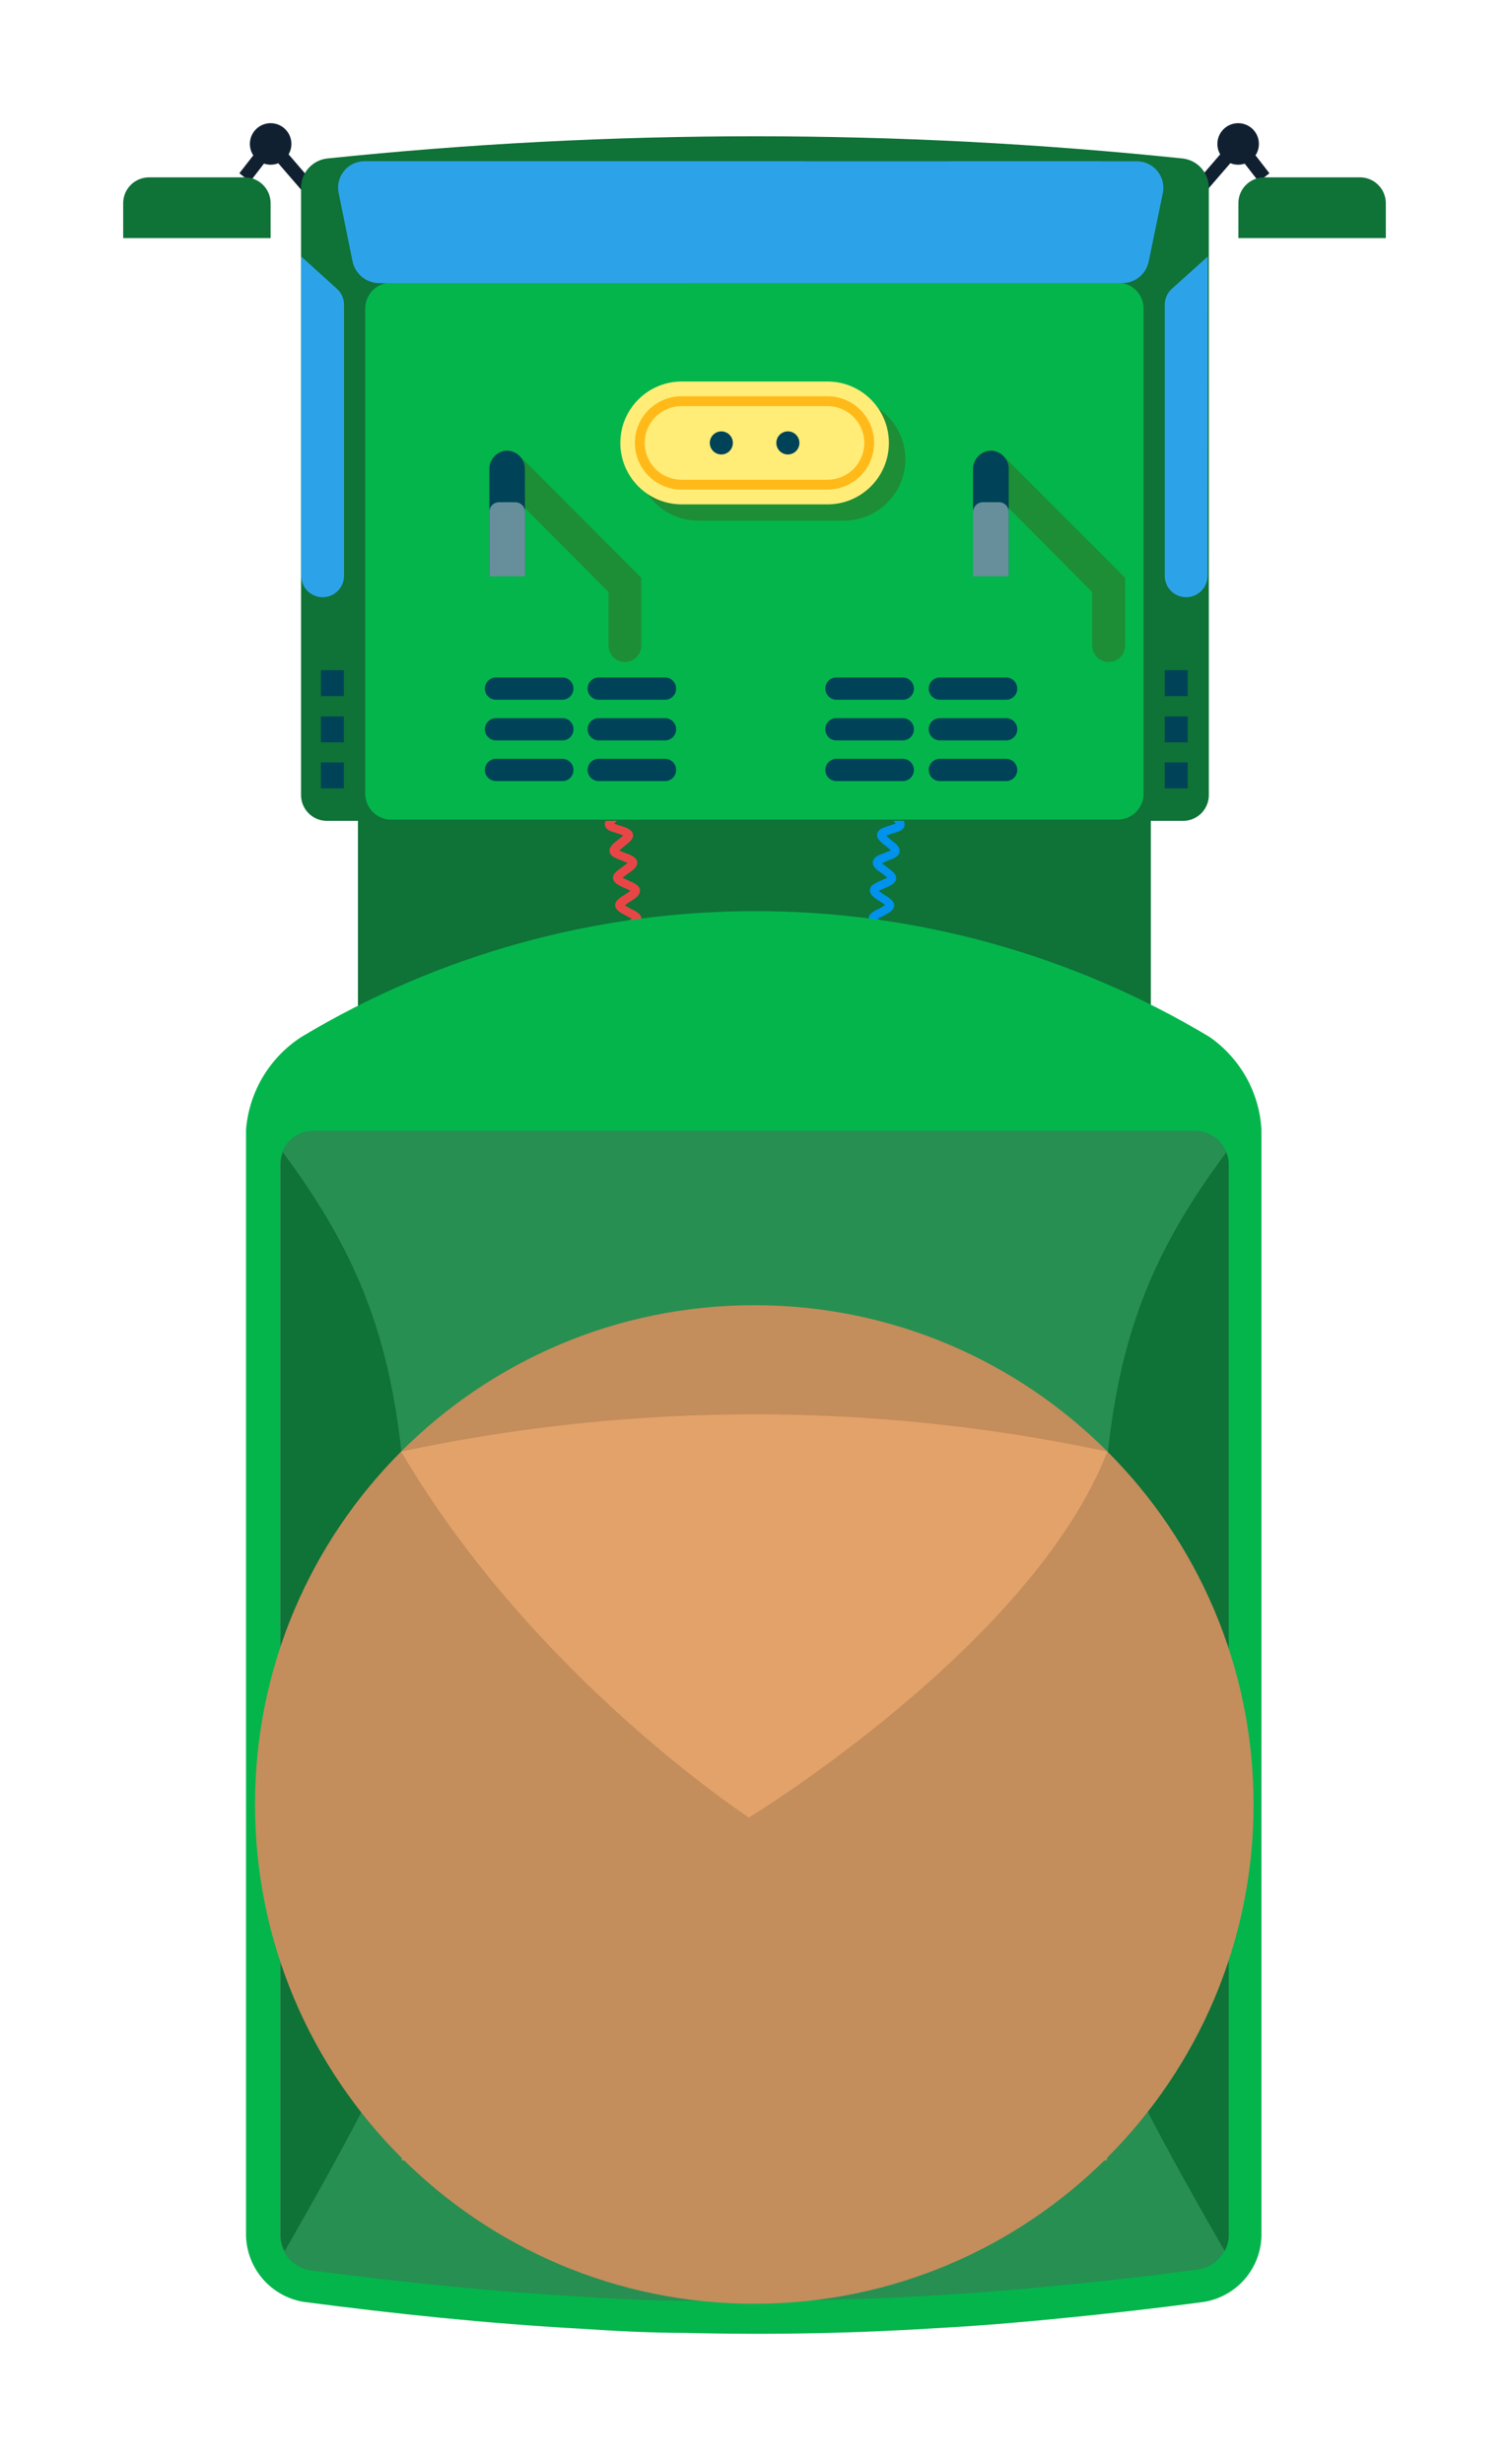 <svg width="49" height="80" viewBox="0 0 49 80" fill="none" xmlns="http://www.w3.org/2000/svg">
<g filter="url(#filter0_d_30_6442)">
<path d="M32.904 37.851C25.306 38.379 17.68 38.379 10.082 37.851C9.276 37.796 8.623 37.413 8.623 37.01V17.442C8.623 17.038 9.276 16.712 10.089 16.712H32.897C33.71 16.712 34.37 17.038 34.37 17.442V37.01C34.37 37.413 33.717 37.796 32.904 37.851Z" fill="#0F7237"/>
<path d="M25.878 30.541C25.801 30.409 25.913 30.249 26.031 30.082C26.066 30.034 26.128 29.943 26.156 29.895C26.088 29.873 26.018 29.859 25.947 29.853C25.739 29.853 25.544 29.783 25.503 29.623C25.461 29.464 25.6 29.346 25.746 29.213L25.906 29.054C25.843 29.024 25.777 28.998 25.711 28.977C25.517 28.915 25.329 28.852 25.308 28.692C25.287 28.532 25.44 28.428 25.6 28.31C25.663 28.267 25.723 28.221 25.781 28.171L25.586 28.081C25.398 27.99 25.225 27.914 25.218 27.754C25.211 27.594 25.371 27.504 25.544 27.4L25.732 27.282L25.551 27.177C25.371 27.073 25.197 26.983 25.204 26.823C25.211 26.663 25.378 26.587 25.558 26.496L25.746 26.392C25.691 26.346 25.633 26.305 25.572 26.267C25.398 26.163 25.239 26.058 25.245 25.899C25.253 25.739 25.433 25.669 25.621 25.586L25.815 25.496C25.76 25.448 25.702 25.404 25.642 25.364C25.475 25.253 25.322 25.141 25.343 24.981C25.364 24.822 25.544 24.759 25.732 24.69L25.927 24.613C25.877 24.563 25.823 24.517 25.767 24.474C25.607 24.349 25.454 24.231 25.482 24.078C25.51 23.925 25.697 23.863 25.892 23.807L26.086 23.738C26.039 23.683 25.988 23.632 25.933 23.585C25.781 23.453 25.635 23.328 25.676 23.182C25.718 23.036 25.899 22.98 26.1 22.931L26.295 22.869C26.25 22.812 26.201 22.759 26.149 22.709C26.01 22.57 25.871 22.431 25.92 22.285C25.968 22.139 26.163 22.105 26.364 22.07L26.566 22.028C26.566 21.979 26.476 21.903 26.434 21.847C26.295 21.688 26.184 21.555 26.239 21.41C26.295 21.264 26.503 21.25 26.712 21.236C26.793 21.242 26.874 21.242 26.955 21.236L27.17 21.375C27.108 21.507 26.927 21.521 26.726 21.528H26.517C26.517 21.576 26.601 21.639 26.635 21.688C26.767 21.84 26.892 21.986 26.837 22.132C26.781 22.278 26.614 22.306 26.413 22.341C26.342 22.347 26.272 22.361 26.204 22.382L26.337 22.528C26.483 22.674 26.614 22.806 26.58 22.959C26.545 23.112 26.364 23.147 26.163 23.195C26.094 23.209 26.027 23.227 25.961 23.251C26.006 23.303 26.055 23.352 26.107 23.397C26.26 23.529 26.399 23.654 26.371 23.807C26.343 23.96 26.17 24.009 25.968 24.064L25.774 24.134L25.927 24.266C26.086 24.391 26.239 24.509 26.212 24.662C26.184 24.815 26.01 24.877 25.822 24.947L25.635 25.03L25.801 25.155C25.961 25.273 26.114 25.378 26.1 25.53C26.086 25.683 25.913 25.76 25.725 25.843C25.659 25.866 25.596 25.896 25.537 25.933L25.711 26.052C25.885 26.156 26.045 26.26 26.038 26.406C26.031 26.552 25.857 26.649 25.676 26.74L25.496 26.837L25.676 26.948C25.85 27.045 26.017 27.136 26.017 27.282C26.017 27.427 25.857 27.532 25.683 27.636L25.51 27.747L25.697 27.845C25.885 27.928 26.052 28.004 26.066 28.15C26.079 28.296 25.92 28.414 25.76 28.532C25.702 28.569 25.649 28.61 25.6 28.657C25.663 28.687 25.728 28.713 25.794 28.734C25.989 28.797 26.156 28.852 26.184 28.998C26.211 29.144 26.079 29.276 25.927 29.415C25.885 29.457 25.815 29.519 25.781 29.561H25.996C26.191 29.561 26.364 29.616 26.42 29.756C26.476 29.895 26.364 30.047 26.246 30.214C26.198 30.277 26.156 30.345 26.121 30.416C26.125 30.404 26.125 30.392 26.121 30.381L25.878 30.541Z" fill="#0092ED"/>
<path d="M17.122 30.541L16.893 30.409C16.89 30.42 16.89 30.432 16.893 30.443C16.858 30.372 16.816 30.305 16.768 30.242C16.649 30.075 16.538 29.922 16.594 29.783C16.649 29.644 16.816 29.616 17.018 29.589L17.226 29.547L17.087 29.408C16.934 29.269 16.795 29.144 16.823 28.991C16.851 28.838 17.025 28.79 17.212 28.727C17.281 28.707 17.349 28.681 17.414 28.651C17.364 28.605 17.31 28.563 17.254 28.525C17.087 28.407 16.934 28.296 16.948 28.143C16.962 27.99 17.122 27.921 17.31 27.837L17.497 27.74L17.331 27.629C17.157 27.525 16.99 27.434 16.99 27.274C16.99 27.115 17.157 27.038 17.331 26.941L17.518 26.83L17.331 26.733C17.157 26.642 16.983 26.552 16.976 26.399C16.969 26.246 17.129 26.149 17.296 26.044L17.47 25.926C17.41 25.889 17.348 25.859 17.282 25.836C17.101 25.753 16.927 25.676 16.907 25.523C16.886 25.37 17.052 25.266 17.212 25.148L17.379 25.023L17.185 24.94C16.997 24.87 16.823 24.808 16.795 24.655C16.768 24.502 16.921 24.384 17.08 24.259C17.137 24.218 17.19 24.174 17.24 24.127L17.046 24.057C16.844 24.002 16.67 23.946 16.642 23.8C16.615 23.654 16.754 23.522 16.907 23.39C16.959 23.345 17.007 23.296 17.052 23.244L16.851 23.188C16.649 23.14 16.476 23.098 16.434 22.952C16.392 22.806 16.531 22.667 16.67 22.521L16.809 22.375C16.741 22.354 16.672 22.34 16.601 22.334C16.399 22.334 16.226 22.264 16.17 22.125C16.114 21.986 16.246 21.833 16.372 21.68C16.42 21.628 16.464 21.573 16.504 21.514H16.281C16.08 21.514 15.906 21.514 15.843 21.361L16.08 21.243C16.161 21.249 16.242 21.249 16.323 21.243C16.531 21.243 16.726 21.243 16.788 21.416C16.851 21.59 16.733 21.694 16.601 21.854L16.462 22.035L16.67 22.077C16.872 22.111 17.059 22.139 17.108 22.292C17.157 22.445 17.025 22.577 16.879 22.716L16.733 22.876L16.934 22.938C17.136 22.987 17.324 23.036 17.358 23.188C17.393 23.341 17.254 23.459 17.101 23.591C17.045 23.639 16.991 23.69 16.941 23.744L17.143 23.814C17.337 23.869 17.518 23.932 17.553 24.085C17.588 24.238 17.428 24.356 17.268 24.481C17.21 24.522 17.157 24.568 17.108 24.62L17.303 24.696C17.49 24.766 17.671 24.835 17.692 24.988C17.713 25.141 17.553 25.259 17.386 25.37C17.337 25.412 17.261 25.461 17.219 25.503C17.282 25.538 17.347 25.568 17.414 25.593C17.595 25.676 17.775 25.753 17.782 25.906C17.789 26.058 17.636 26.17 17.462 26.274C17.401 26.31 17.343 26.352 17.289 26.399L17.476 26.503C17.657 26.593 17.824 26.677 17.831 26.83C17.838 26.983 17.664 27.08 17.483 27.184C17.42 27.213 17.36 27.248 17.303 27.288C17.361 27.331 17.421 27.37 17.483 27.407C17.657 27.511 17.824 27.608 17.817 27.761C17.81 27.914 17.629 27.997 17.442 28.088L17.254 28.178C17.296 28.22 17.379 28.275 17.428 28.317C17.595 28.435 17.747 28.546 17.727 28.699C17.706 28.852 17.518 28.922 17.324 28.984C17.257 29.004 17.192 29.03 17.129 29.061C17.179 29.117 17.232 29.171 17.289 29.22C17.435 29.352 17.574 29.484 17.532 29.63C17.49 29.776 17.289 29.825 17.08 29.86C17.012 29.866 16.944 29.88 16.879 29.901C16.913 29.968 16.955 30.031 17.004 30.089C17.094 30.249 17.205 30.409 17.122 30.541Z" fill="#E84646"/>
<path d="M37.205 2.348C37.577 2.348 37.879 2.046 37.879 1.674C37.879 1.302 37.577 1 37.205 1C36.833 1 36.531 1.302 36.531 1.674C36.531 2.046 36.833 2.348 37.205 2.348Z" fill="#102030"/>
<path d="M35.683 3.766L35.357 3.481L37.212 1.327L38.22 2.626L37.872 2.897L37.191 2.022L35.683 3.766Z" fill="#102030"/>
<path d="M41.152 2.758H38.053C37.943 2.758 37.833 2.78 37.731 2.822C37.629 2.865 37.536 2.927 37.458 3.005C37.38 3.083 37.318 3.175 37.276 3.277C37.234 3.379 37.212 3.489 37.212 3.599V4.732H42V3.599C42 3.488 41.978 3.378 41.935 3.276C41.893 3.173 41.83 3.08 41.751 3.002C41.672 2.924 41.579 2.862 41.476 2.82C41.373 2.778 41.263 2.757 41.152 2.758Z" fill="#0F7237"/>
<path d="M5.788 2.348C6.16 2.348 6.462 2.046 6.462 1.674C6.462 1.302 6.16 1 5.788 1C5.416 1 5.114 1.302 5.114 1.674C5.114 2.046 5.416 2.348 5.788 2.348Z" fill="#102030"/>
<path d="M7.303 3.766L5.795 2.022L5.121 2.897L4.773 2.626L5.781 1.327L7.636 3.481L7.303 3.766Z" fill="#102030"/>
<path d="M1.841 2.758H4.947C5.058 2.758 5.167 2.78 5.269 2.822C5.371 2.865 5.464 2.926 5.542 3.005C5.62 3.083 5.682 3.175 5.724 3.277C5.766 3.379 5.788 3.489 5.788 3.599V4.732H1V3.599C1 3.489 1.022 3.379 1.064 3.277C1.106 3.175 1.168 3.083 1.246 3.005C1.324 2.926 1.417 2.865 1.519 2.822C1.621 2.78 1.73 2.758 1.841 2.758Z" fill="#0F7237"/>
<path d="M35.377 23.654H7.616C7.393 23.654 7.179 23.566 7.021 23.408C6.863 23.25 6.775 23.037 6.775 22.814V3.078C6.78 2.848 6.867 2.627 7.022 2.456C7.176 2.285 7.387 2.175 7.616 2.147C16.856 1.185 26.172 1.185 35.412 2.147C35.641 2.175 35.852 2.285 36.006 2.456C36.16 2.627 36.248 2.848 36.253 3.078V22.779C36.258 22.895 36.239 23.011 36.196 23.12C36.154 23.228 36.09 23.327 36.008 23.409C35.925 23.491 35.827 23.556 35.718 23.598C35.61 23.64 35.494 23.659 35.377 23.654Z" fill="#0F7237"/>
<path d="M33.293 6.177H9.7C9.236 6.177 8.86 6.554 8.86 7.018V22.772C8.86 23.236 9.236 23.613 9.7 23.613H33.293C33.757 23.613 34.134 23.236 34.134 22.772V7.018C34.134 6.554 33.757 6.177 33.293 6.177Z" fill="#04B54C"/>
<path d="M34.766 3.238L34.3 5.496C34.258 5.696 34.148 5.875 33.988 6.002C33.828 6.128 33.629 6.195 33.425 6.191H9.353C9.149 6.194 8.951 6.127 8.791 6C8.631 5.873 8.521 5.695 8.477 5.496L8.019 3.238C7.997 3.112 8.003 2.983 8.038 2.86C8.072 2.738 8.134 2.624 8.217 2.528C8.301 2.432 8.406 2.356 8.523 2.306C8.64 2.256 8.767 2.232 8.894 2.237H33.911C34.036 2.236 34.16 2.263 34.274 2.315C34.388 2.367 34.489 2.444 34.571 2.539C34.652 2.634 34.712 2.746 34.745 2.867C34.779 2.987 34.786 3.114 34.766 3.238Z" fill="#2CA3E8"/>
<g style="mix-blend-mode:overlay">
<path d="M23.182 2.237H8.866C8.739 2.232 8.612 2.256 8.495 2.306C8.378 2.356 8.274 2.432 8.19 2.528C8.106 2.624 8.044 2.738 8.01 2.86C7.975 2.983 7.969 3.112 7.991 3.238L8.449 5.496C8.493 5.695 8.604 5.873 8.763 6C8.923 6.127 9.121 6.194 9.325 6.191H19.214L23.182 2.237Z" fill="#2CA3E8"/>
</g>
<g style="mix-blend-mode:overlay">
<path d="M32.751 2.237H27.879L23.932 6.177H28.803L32.751 2.237Z" fill="#2CA3E8"/>
</g>
<path d="M8.165 21.757H7.421V22.598H8.165V21.757Z" fill="#004358"/>
<path d="M6.782 5.329L7.942 6.378C8.014 6.443 8.072 6.523 8.111 6.611C8.151 6.7 8.171 6.796 8.171 6.893V15.697C8.171 15.882 8.098 16.058 7.968 16.189C7.838 16.319 7.661 16.392 7.477 16.392C7.292 16.392 7.115 16.319 6.985 16.189C6.855 16.058 6.782 15.882 6.782 15.697V5.329Z" fill="#2CA3E8"/>
<path d="M35.565 21.757H34.822V22.598H35.565V21.757Z" fill="#004358"/>
<path d="M8.165 20.263H7.421V21.104H8.165V20.263Z" fill="#004358"/>
<path d="M35.565 20.263H34.822V21.104H35.565V20.263Z" fill="#004358"/>
<path d="M8.165 18.762H7.421V19.603H8.165V18.762Z" fill="#004358"/>
<path d="M35.565 18.762H34.822V19.603H35.565V18.762Z" fill="#004358"/>
<path d="M36.218 5.329L35.051 6.378C34.979 6.443 34.921 6.523 34.882 6.611C34.842 6.7 34.822 6.796 34.822 6.893V15.697C34.822 15.882 34.895 16.058 35.025 16.189C35.155 16.319 35.332 16.392 35.516 16.392C35.701 16.392 35.877 16.319 36.008 16.189C36.138 16.058 36.211 15.882 36.211 15.697L36.218 5.329Z" fill="#2CA3E8"/>
<path d="M37.962 33.682V69.602C37.949 70.12 37.755 70.616 37.416 71.007C37.076 71.397 36.611 71.657 36.1 71.743C34.432 71.965 32.758 72.153 31.09 72.312C29.929 72.424 28.776 72.521 27.615 72.584C24.836 72.764 22.056 72.82 19.276 72.75C18.116 72.75 16.969 72.688 15.802 72.611C12.813 72.445 9.825 72.132 6.858 71.743C6.347 71.658 5.881 71.398 5.54 71.007C5.199 70.617 5.004 70.12 4.989 69.602V33.682C5.037 33.077 5.224 32.491 5.535 31.969C5.846 31.447 6.272 31.004 6.782 30.673C11.236 27.998 16.335 26.585 21.531 26.585C26.727 26.585 31.826 27.998 36.281 30.673C36.77 31.015 37.176 31.463 37.468 31.984C37.759 32.505 37.928 33.086 37.962 33.682Z" fill="#04B54C"/>
<path d="M36.892 34.808V69.602C36.881 69.863 36.781 70.113 36.609 70.31C36.438 70.507 36.204 70.639 35.947 70.686C34.391 70.895 32.758 71.082 30.986 71.249C29.693 71.374 28.602 71.458 27.56 71.52C25.565 71.645 23.536 71.708 21.542 71.708C20.798 71.708 20.061 71.708 19.332 71.708C18.109 71.708 16.99 71.645 15.906 71.576C13.196 71.423 10.298 71.138 7.039 70.714C6.867 70.683 6.704 70.612 6.563 70.509C6.423 70.405 6.307 70.271 6.226 70.117C6.143 69.968 6.097 69.801 6.094 69.63V34.808C6.092 34.673 6.116 34.538 6.163 34.412C6.239 34.209 6.375 34.034 6.552 33.91C6.73 33.786 6.94 33.718 7.157 33.717H35.829C35.971 33.719 36.11 33.748 36.24 33.804C36.37 33.86 36.488 33.941 36.587 34.042C36.685 34.143 36.763 34.263 36.816 34.395C36.868 34.526 36.894 34.666 36.892 34.808Z" fill="#278F51"/>
<path d="M27.518 21.639H29.672C29.768 21.639 29.86 21.677 29.928 21.745C29.995 21.813 30.034 21.905 30.034 22C30.034 22.096 29.995 22.188 29.928 22.256C29.86 22.324 29.768 22.362 29.672 22.362H27.518C27.422 22.362 27.33 22.324 27.262 22.256C27.195 22.188 27.157 22.096 27.157 22C27.157 21.905 27.195 21.813 27.262 21.745C27.33 21.677 27.422 21.639 27.518 21.639Z" fill="#004358"/>
<path d="M24.154 21.639H26.316C26.412 21.639 26.503 21.677 26.571 21.745C26.639 21.813 26.677 21.905 26.677 22C26.677 22.096 26.639 22.188 26.571 22.256C26.503 22.324 26.412 22.362 26.316 22.362H24.154C24.107 22.362 24.061 22.352 24.017 22.334C23.974 22.316 23.934 22.289 23.901 22.256C23.868 22.222 23.843 22.182 23.825 22.138C23.808 22.095 23.799 22.048 23.8 22C23.8 21.906 23.837 21.815 23.904 21.747C23.97 21.68 24.06 21.641 24.154 21.639Z" fill="#004358"/>
<path d="M27.518 20.319H29.672C29.768 20.319 29.86 20.357 29.928 20.425C29.995 20.492 30.034 20.584 30.034 20.68C30.034 20.776 29.995 20.868 29.928 20.936C29.86 21.003 29.768 21.042 29.672 21.042H27.518C27.422 21.042 27.33 21.003 27.262 20.936C27.195 20.868 27.157 20.776 27.157 20.68C27.157 20.584 27.195 20.492 27.262 20.425C27.33 20.357 27.422 20.319 27.518 20.319Z" fill="#004358"/>
<path d="M24.154 20.319H26.316C26.412 20.319 26.503 20.357 26.571 20.425C26.639 20.492 26.677 20.584 26.677 20.68C26.677 20.776 26.639 20.868 26.571 20.936C26.503 21.003 26.412 21.042 26.316 21.042H24.154C24.107 21.042 24.061 21.032 24.017 21.014C23.974 20.996 23.934 20.969 23.901 20.935C23.868 20.902 23.843 20.862 23.825 20.818C23.808 20.774 23.799 20.727 23.8 20.68C23.799 20.633 23.808 20.586 23.825 20.542C23.843 20.499 23.868 20.459 23.901 20.425C23.934 20.391 23.974 20.365 24.017 20.346C24.061 20.328 24.107 20.319 24.154 20.319Z" fill="#004358"/>
<path d="M27.518 18.998H29.672C29.768 18.998 29.86 19.037 29.928 19.104C29.995 19.172 30.034 19.264 30.034 19.36C30.034 19.456 29.995 19.548 29.928 19.615C29.86 19.683 29.768 19.721 29.672 19.721H27.518C27.422 19.721 27.33 19.683 27.262 19.615C27.195 19.548 27.157 19.456 27.157 19.36C27.157 19.264 27.195 19.172 27.262 19.104C27.33 19.037 27.422 18.998 27.518 18.998Z" fill="#004358"/>
<path d="M24.154 18.998H26.316C26.412 18.998 26.503 19.037 26.571 19.104C26.639 19.172 26.677 19.264 26.677 19.36C26.677 19.456 26.639 19.548 26.571 19.615C26.503 19.683 26.412 19.721 26.316 19.721H24.154C24.06 19.719 23.97 19.681 23.904 19.613C23.837 19.545 23.8 19.454 23.8 19.36C23.799 19.313 23.808 19.266 23.825 19.222C23.843 19.178 23.868 19.138 23.901 19.105C23.934 19.071 23.974 19.044 24.017 19.026C24.061 19.008 24.107 18.998 24.154 18.998Z" fill="#004358"/>
<path d="M15.267 21.639H13.105C13.058 21.639 13.011 21.648 12.967 21.667C12.923 21.685 12.883 21.711 12.85 21.745C12.816 21.779 12.79 21.818 12.771 21.862C12.753 21.906 12.744 21.953 12.744 22C12.744 22.048 12.753 22.095 12.771 22.139C12.79 22.183 12.816 22.223 12.85 22.256C12.883 22.29 12.923 22.316 12.967 22.334C13.011 22.352 13.058 22.362 13.105 22.362H15.267C15.314 22.362 15.36 22.352 15.404 22.334C15.447 22.316 15.487 22.289 15.52 22.256C15.553 22.222 15.579 22.182 15.596 22.138C15.613 22.095 15.622 22.048 15.621 22C15.621 21.906 15.584 21.815 15.518 21.747C15.451 21.68 15.361 21.641 15.267 21.639Z" fill="#004358"/>
<path d="M18.595 21.639H16.441C16.345 21.639 16.253 21.677 16.185 21.745C16.118 21.813 16.08 21.905 16.08 22C16.08 22.096 16.118 22.188 16.185 22.256C16.253 22.324 16.345 22.362 16.441 22.362H18.595C18.691 22.362 18.783 22.324 18.851 22.256C18.919 22.188 18.956 22.096 18.956 22C18.956 21.905 18.919 21.813 18.851 21.745C18.783 21.677 18.691 21.639 18.595 21.639Z" fill="#004358"/>
<path d="M15.267 20.319H13.105C13.058 20.319 13.011 20.328 12.967 20.346C12.923 20.364 12.883 20.391 12.85 20.425C12.816 20.458 12.79 20.498 12.771 20.542C12.753 20.586 12.744 20.633 12.744 20.68C12.744 20.728 12.753 20.775 12.771 20.819C12.79 20.862 12.816 20.902 12.85 20.936C12.883 20.969 12.923 20.996 12.967 21.014C13.011 21.032 13.058 21.042 13.105 21.042H15.267C15.314 21.042 15.36 21.032 15.404 21.014C15.447 20.996 15.487 20.969 15.52 20.935C15.553 20.902 15.579 20.862 15.596 20.818C15.613 20.774 15.622 20.727 15.621 20.68C15.622 20.633 15.613 20.586 15.596 20.542C15.579 20.499 15.553 20.459 15.52 20.425C15.487 20.391 15.447 20.365 15.404 20.346C15.36 20.328 15.314 20.319 15.267 20.319Z" fill="#004358"/>
<path d="M18.595 20.319H16.441C16.345 20.319 16.253 20.357 16.185 20.425C16.118 20.492 16.08 20.584 16.08 20.68C16.08 20.776 16.118 20.868 16.185 20.936C16.253 21.003 16.345 21.042 16.441 21.042H18.595C18.691 21.042 18.783 21.003 18.851 20.936C18.919 20.868 18.956 20.776 18.956 20.68C18.956 20.584 18.919 20.492 18.851 20.425C18.783 20.357 18.691 20.319 18.595 20.319Z" fill="#004358"/>
<path d="M15.267 18.998H13.105C13.058 18.998 13.011 19.008 12.967 19.026C12.923 19.044 12.883 19.071 12.85 19.104C12.816 19.138 12.79 19.178 12.771 19.222C12.753 19.265 12.744 19.312 12.744 19.36C12.744 19.407 12.753 19.454 12.771 19.498C12.79 19.542 12.816 19.582 12.85 19.615C12.883 19.649 12.923 19.676 12.967 19.694C13.011 19.712 13.058 19.721 13.105 19.721H15.267C15.361 19.719 15.451 19.681 15.518 19.613C15.584 19.545 15.621 19.454 15.621 19.36C15.622 19.313 15.613 19.266 15.596 19.222C15.579 19.178 15.553 19.138 15.52 19.105C15.487 19.071 15.447 19.044 15.404 19.026C15.36 19.008 15.314 18.998 15.267 18.998Z" fill="#004358"/>
<path d="M18.595 18.998H16.441C16.345 18.998 16.253 19.037 16.185 19.104C16.118 19.172 16.08 19.264 16.08 19.36C16.08 19.456 16.118 19.548 16.185 19.615C16.253 19.683 16.345 19.721 16.441 19.721H18.595C18.691 19.721 18.783 19.683 18.851 19.615C18.919 19.548 18.956 19.456 18.956 19.36C18.956 19.264 18.919 19.172 18.851 19.104C18.783 19.037 18.691 18.998 18.595 18.998Z" fill="#004358"/>
<g style="mix-blend-mode:multiply" opacity="0.3">
<path d="M17.289 18.498C17.148 18.496 17.014 18.439 16.915 18.339C16.816 18.238 16.761 18.103 16.761 17.963V16.225L13.091 12.535C12.991 12.435 12.935 12.299 12.935 12.157C12.935 12.015 12.991 11.878 13.091 11.778C13.192 11.678 13.328 11.621 13.47 11.621C13.612 11.621 13.748 11.678 13.849 11.778L17.824 15.76V17.935C17.828 18.008 17.817 18.08 17.791 18.148C17.766 18.216 17.727 18.279 17.677 18.331C17.627 18.384 17.567 18.426 17.5 18.455C17.433 18.483 17.361 18.498 17.289 18.498Z" fill="#583200"/>
</g>
<path d="M14.05 15.697H12.89V12.223C12.89 12.069 12.951 11.922 13.059 11.813C13.166 11.703 13.313 11.641 13.467 11.639C13.62 11.641 13.767 11.703 13.875 11.813C13.983 11.922 14.044 12.069 14.044 12.223L14.05 15.697Z" fill="#004358"/>
<path d="M12.89 13.627V15.712H14.05V13.627C14.05 13.542 14.017 13.461 13.957 13.401C13.897 13.341 13.816 13.307 13.731 13.307H13.21C13.167 13.306 13.125 13.314 13.086 13.33C13.047 13.345 13.011 13.369 12.982 13.399C12.952 13.429 12.928 13.464 12.912 13.503C12.897 13.543 12.889 13.585 12.89 13.627Z" fill="#668E9B"/>
<g style="mix-blend-mode:multiply" opacity="0.3">
<path d="M33.001 18.498C32.859 18.498 32.723 18.441 32.623 18.341C32.522 18.241 32.466 18.105 32.466 17.963V16.225L28.797 12.535C28.696 12.435 28.64 12.299 28.64 12.157C28.64 12.015 28.696 11.878 28.797 11.778C28.897 11.678 29.033 11.621 29.175 11.621C29.317 11.621 29.454 11.678 29.554 11.778L33.536 15.76V17.935C33.539 18.007 33.527 18.079 33.502 18.147C33.476 18.215 33.437 18.277 33.387 18.329C33.337 18.382 33.277 18.424 33.211 18.453C33.145 18.482 33.073 18.497 33.001 18.498Z" fill="#583200"/>
</g>
<path d="M29.756 15.697H28.595V12.223C28.597 12.069 28.659 11.921 28.768 11.812C28.877 11.703 29.025 11.641 29.179 11.639C29.332 11.641 29.479 11.703 29.587 11.813C29.695 11.922 29.756 12.069 29.756 12.223V15.697Z" fill="#004358"/>
<path d="M28.595 13.627V15.712H29.756V13.627C29.757 13.585 29.749 13.543 29.733 13.503C29.718 13.464 29.694 13.429 29.664 13.399C29.634 13.369 29.599 13.345 29.559 13.33C29.52 13.314 29.478 13.306 29.436 13.307H28.915C28.83 13.307 28.749 13.341 28.689 13.401C28.629 13.461 28.595 13.542 28.595 13.627Z" fill="#668E9B"/>
<g style="mix-blend-mode:multiply" opacity="0.3">
<path d="M24.405 9.923H19.672C18.571 9.923 17.678 10.814 17.678 11.914C17.678 13.013 18.571 13.905 19.672 13.905H24.405C25.506 13.905 26.399 13.013 26.399 11.914C26.399 10.814 25.506 9.923 24.405 9.923Z" fill="#583200"/>
</g>
<path d="M23.87 9.388H19.137C18.036 9.388 17.143 10.281 17.143 11.382C17.143 12.484 18.036 13.377 19.137 13.377H23.87C24.971 13.377 25.864 12.484 25.864 11.382C25.864 10.281 24.971 9.388 23.87 9.388Z" fill="#FFED78"/>
<path d="M23.87 12.897H19.13C18.729 12.897 18.343 12.737 18.059 12.453C17.775 12.169 17.615 11.784 17.615 11.382C17.615 10.98 17.775 10.595 18.059 10.311C18.343 10.027 18.729 9.867 19.13 9.867H23.87C24.271 9.867 24.657 10.027 24.941 10.311C25.225 10.595 25.384 10.98 25.384 11.382C25.384 11.784 25.225 12.169 24.941 12.453C24.657 12.737 24.271 12.897 23.87 12.897ZM19.13 10.187C18.813 10.187 18.509 10.313 18.285 10.537C18.061 10.761 17.935 11.065 17.935 11.382C17.935 11.699 18.061 12.003 18.285 12.227C18.509 12.451 18.813 12.577 19.13 12.577H23.87C24.187 12.577 24.491 12.451 24.715 12.227C24.939 12.003 25.065 11.699 25.065 11.382C25.065 11.065 24.939 10.761 24.715 10.537C24.491 10.313 24.187 10.187 23.87 10.187H19.13Z" fill="#FFBA1A"/>
<path d="M20.798 11.382C20.798 11.456 20.776 11.529 20.735 11.591C20.694 11.652 20.635 11.7 20.567 11.729C20.498 11.757 20.422 11.765 20.35 11.75C20.277 11.736 20.21 11.7 20.157 11.647C20.105 11.595 20.069 11.528 20.055 11.455C20.04 11.383 20.048 11.307 20.076 11.239C20.105 11.17 20.153 11.111 20.214 11.07C20.276 11.029 20.349 11.007 20.423 11.007C20.522 11.007 20.618 11.046 20.688 11.117C20.759 11.187 20.798 11.283 20.798 11.382Z" fill="#004358"/>
<path d="M22.584 11.757C22.791 11.757 22.959 11.589 22.959 11.382C22.959 11.175 22.791 11.007 22.584 11.007C22.377 11.007 22.209 11.175 22.209 11.382C22.209 11.589 22.377 11.757 22.584 11.757Z" fill="#004358"/>
<path d="M10.256 48.894V61.972C10.256 62.973 7.782 67.42 6.247 70.089C6.163 69.94 6.118 69.773 6.115 69.602V34.808C6.113 34.672 6.136 34.538 6.184 34.412C9.214 38.498 10.256 41.875 10.256 48.894Z" fill="#0F7237"/>
<path d="M32.758 48.894V61.972C32.758 62.973 35.224 67.42 36.767 70.089C36.85 69.94 36.896 69.773 36.899 69.602V34.808C36.899 34.672 36.873 34.538 36.823 34.412C33.779 38.498 32.758 41.875 32.758 48.894Z" fill="#0F7237"/>
<path d="M21.493 71.805C30.447 71.805 37.705 64.547 37.705 55.593C37.705 46.639 30.447 39.38 21.493 39.38C12.539 39.38 5.281 46.639 5.281 55.593C5.281 64.547 12.539 71.805 21.493 71.805Z" fill="#C48D5C"/>
<g style="mix-blend-mode:overlay" opacity="0.5">
<path d="M32.959 44.133C30.513 50.422 21.319 56.017 21.319 56.017C21.319 56.017 14.301 51.437 10.027 44.133C17.586 42.521 25.4 42.521 32.959 44.133Z" fill="#FFB778"/>
</g>
<g style="mix-blend-mode:multiply">
<path d="M32.959 67.135C30.513 61.249 21.319 56.017 21.319 56.017C21.319 56.017 14.301 60.304 10.027 67.135C17.597 68.643 25.39 68.643 32.959 67.135Z" fill="#C48D5C"/>
</g>
</g>
<defs>
<filter id="filter0_d_30_6442" x="0" y="0" width="49" height="79.779" filterUnits="userSpaceOnUse" color-interpolation-filters="sRGB">
<feFlood flood-opacity="0" result="BackgroundImageFix"/>
<feColorMatrix in="SourceAlpha" type="matrix" values="0 0 0 0 0 0 0 0 0 0 0 0 0 0 0 0 0 0 127 0" result="hardAlpha"/>
<feOffset dx="3" dy="3"/>
<feGaussianBlur stdDeviation="2"/>
<feComposite in2="hardAlpha" operator="out"/>
<feColorMatrix type="matrix" values="0 0 0 0 0 0 0 0 0 0 0 0 0 0 0 0 0 0 0.25 0"/>
<feBlend mode="normal" in2="BackgroundImageFix" result="effect1_dropShadow_30_6442"/>
<feBlend mode="normal" in="SourceGraphic" in2="effect1_dropShadow_30_6442" result="shape"/>
</filter>
</defs>
</svg>
